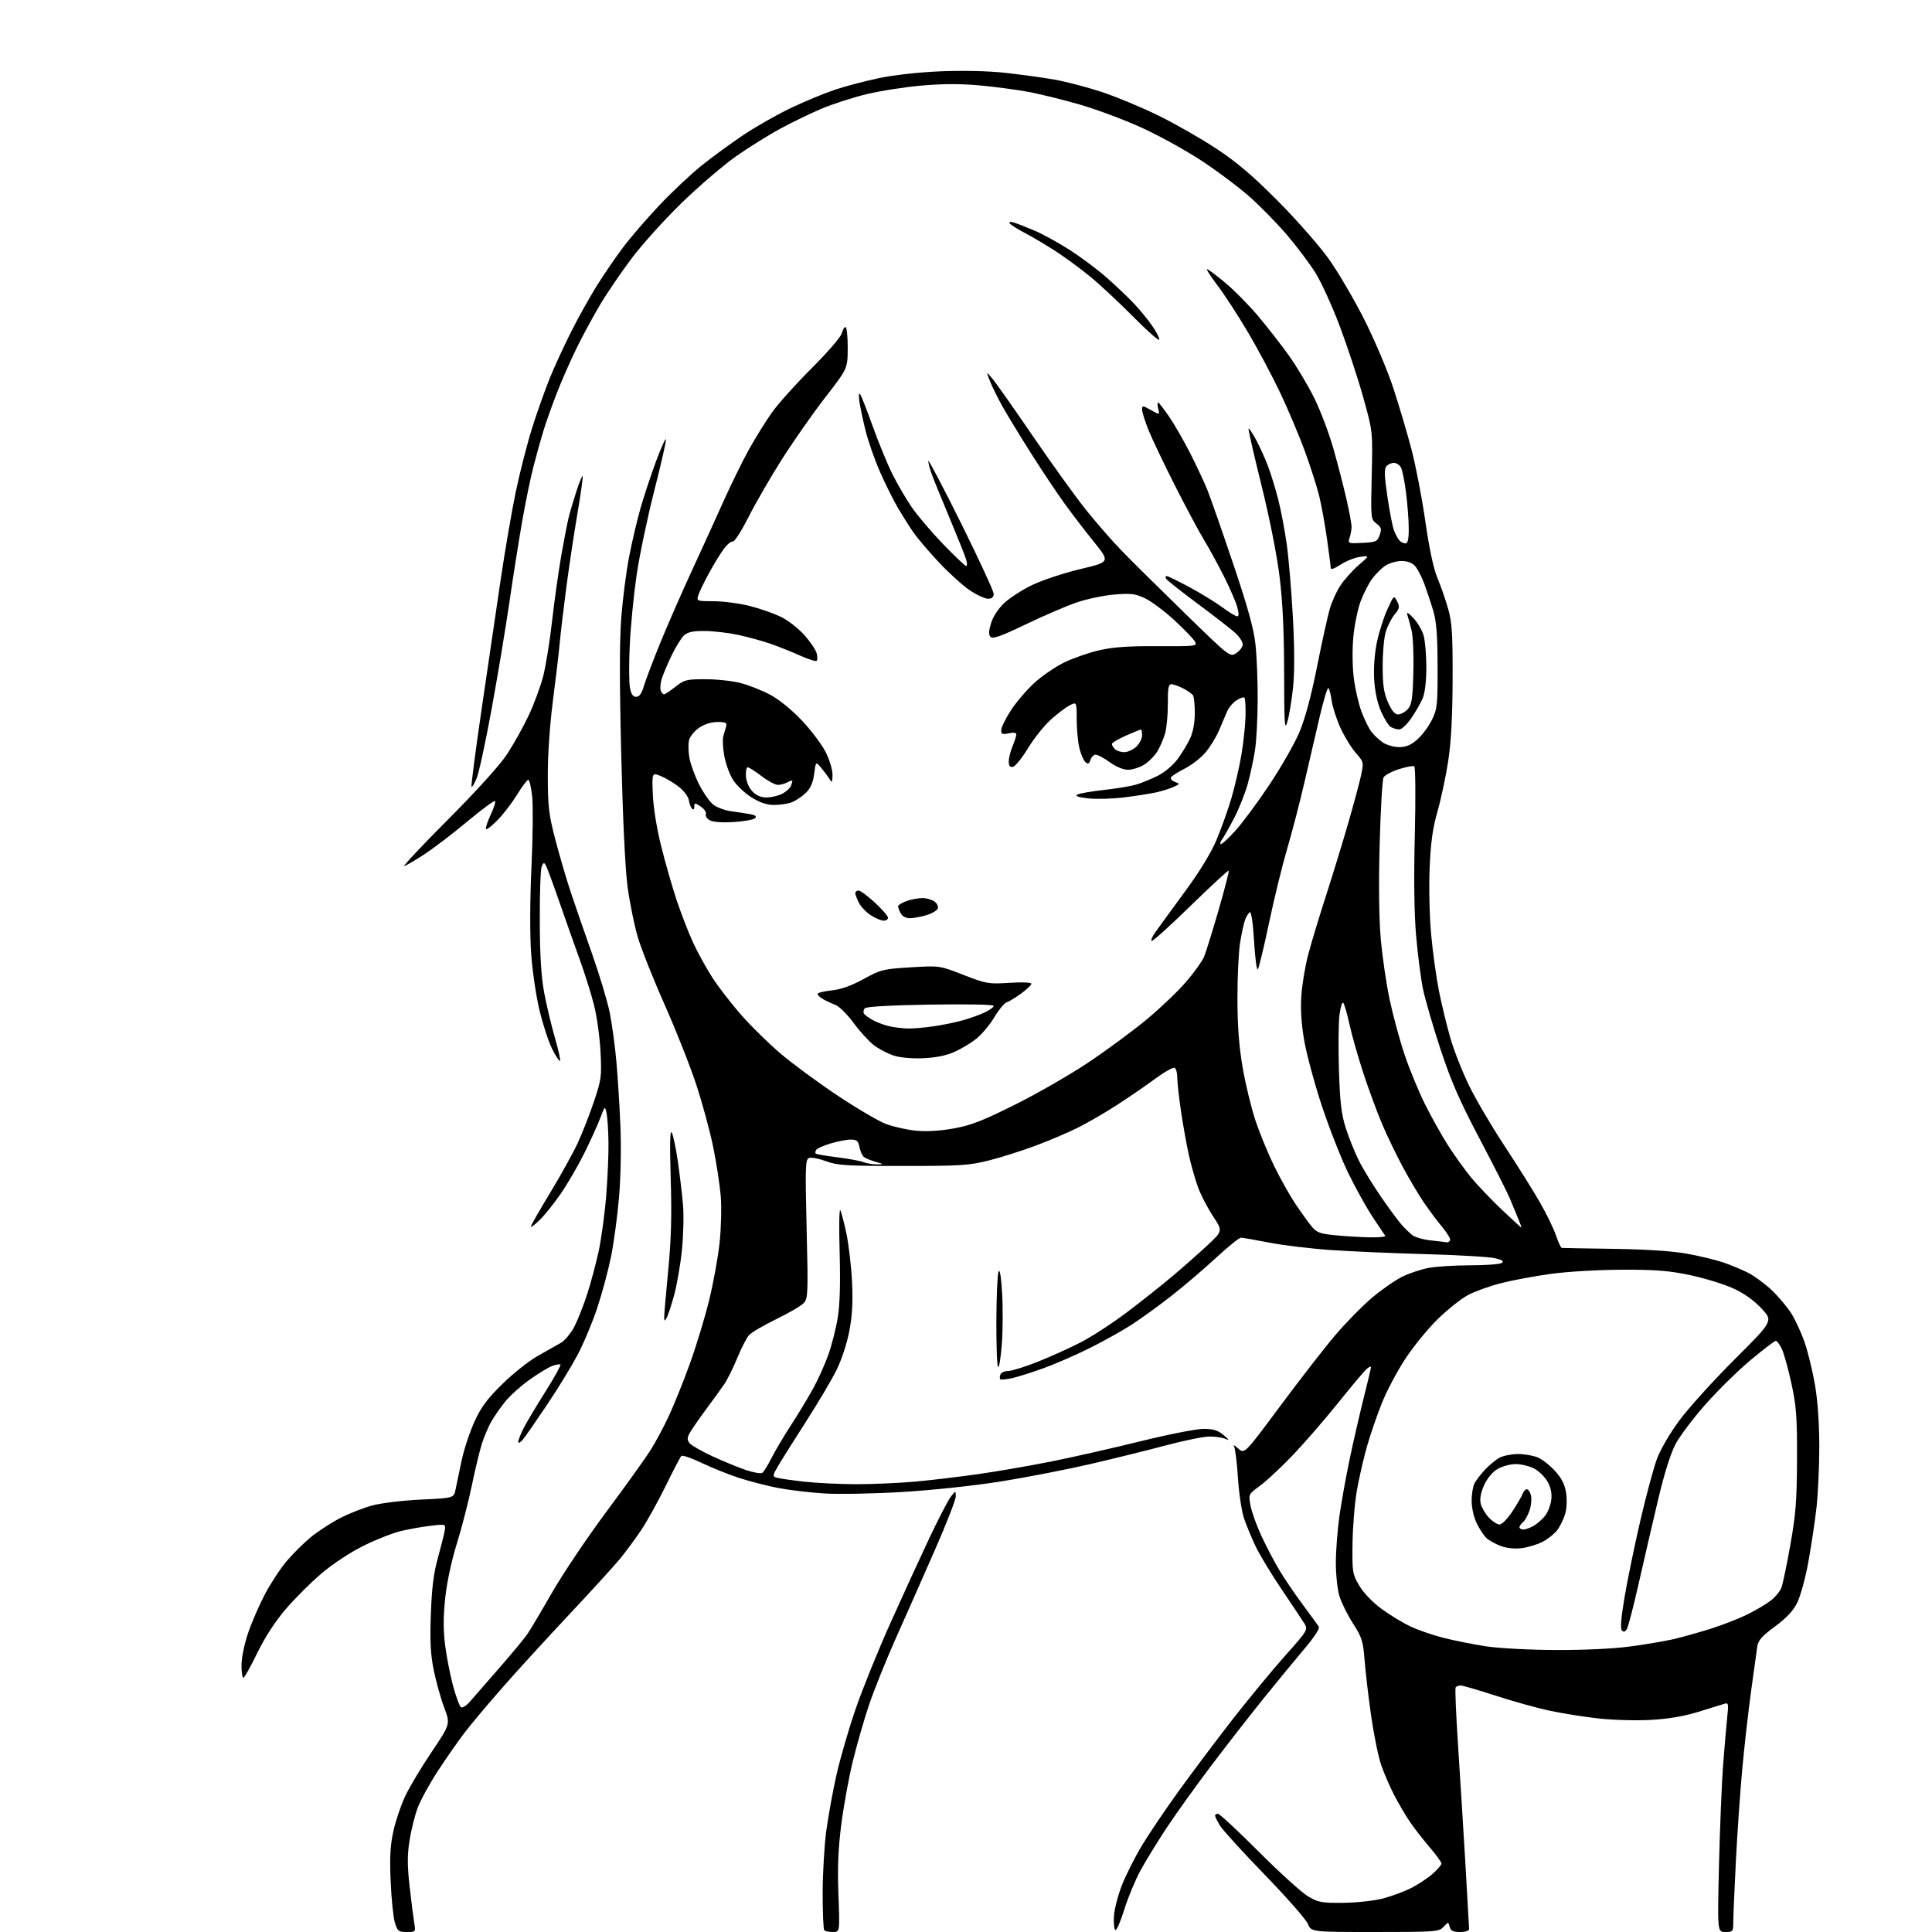 <?xml version="1.0" encoding="UTF-8" standalone="no"?>
<svg 
  version="1.1" 
  xmlns="http://www.w3.org/2000/svg" 
  xmlns:xlink="http://www.w3.org/1999/xlink" 
  xmlns:svg="http://www.w3.org/2000/svg"
  xmlns:rdf="http://www.w3.org/1999/02/22-rdf-syntax-ns#"
  xmlns:cc="http://creativecommons.org/ns#"
  xmlns:dc="http://purl.org/dc/elements/1.1/"
  viewBox="0 0 768 768"
  width="768"
  height="768"
>
<style>svg {background-color: white; }</style>"
<path stroke="none" fill="black" fill-rule="evenodd" d="M161.68,768.00C158.40,768.00 158.00,767.68 156.96,764.25C156.34,762.19 155.59,754.82 155.29,747.88C154.87,738.20 155.13,733.52 156.39,727.83C157.30,723.75 159.41,717.51 161.09,713.96C162.76,710.41 167.48,702.52 171.59,696.42C179.04,685.35 179.04,685.35 176.58,678.80C175.22,675.20 173.36,668.53 172.43,663.97C171.14,657.60 170.87,652.45 171.27,641.60C171.64,631.32 172.38,625.33 174.01,619.50C175.23,615.10 176.47,610.22 176.74,608.66C177.25,605.82 177.25,605.82 171.38,606.49C168.14,606.86 162.80,607.80 159.50,608.58C156.20,609.36 149.45,612.01 144.50,614.47C139.27,617.06 132.26,621.68 127.78,625.49C123.53,629.10 117.09,635.53 113.48,639.78C109.28,644.71 105.20,651.01 102.20,657.21C99.62,662.55 97.16,666.94 96.75,666.96C96.34,666.98 96.00,664.71 96.00,661.92C96.00,659.07 97.15,653.47 98.61,649.17C100.04,644.95 103.07,637.99 105.33,633.69C107.59,629.40 111.48,623.48 113.97,620.55C116.46,617.61 120.74,613.37 123.47,611.11C126.21,608.86 131.39,605.47 134.97,603.59C138.56,601.71 144.43,599.39 148.00,598.44C151.58,597.48 160.33,596.43 167.47,596.10C180.43,595.50 180.43,595.50 181.11,592.00C181.49,590.08 182.57,584.90 183.52,580.50C184.46,576.10 186.76,569.17 188.62,565.09C191.28,559.29 193.69,556.04 199.77,550.09C204.04,545.92 210.34,540.92 213.77,539.00C217.20,537.08 221.34,534.73 222.97,533.79C224.60,532.84 227.04,529.88 228.39,527.21C229.75,524.53 232.01,518.78 233.42,514.42C234.83,510.07 236.87,502.45 237.95,497.50C239.02,492.55 240.38,482.70 240.95,475.60C241.53,468.51 241.95,458.84 241.88,454.10C241.82,449.37 241.47,444.15 241.12,442.50C240.48,439.52 240.46,439.53 238.59,444.50C237.55,447.25 234.69,453.55 232.23,458.50C229.76,463.45 225.57,470.66 222.91,474.52C220.24,478.38 216.48,483.09 214.53,484.97C212.59,486.85 211.00,488.04 211.00,487.62C211.00,487.19 214.46,481.14 218.68,474.17C222.90,467.20 227.85,458.28 229.67,454.34C231.49,450.40 234.39,442.97 236.12,437.84C239.07,429.06 239.22,427.87 238.71,417.99C238.41,412.21 237.24,403.85 236.11,399.42C234.98,394.99 232.43,386.90 230.45,381.43C228.47,375.97 224.83,365.67 222.36,358.54C219.89,351.42 217.48,344.89 217.00,344.04C216.26,342.72 216.02,342.79 215.32,344.50C214.87,345.60 214.53,355.27 214.57,366.00C214.61,379.72 215.13,388.17 216.30,394.50C217.22,399.45 219.13,407.49 220.54,412.36C221.96,417.23 222.89,421.44 222.62,421.71C222.35,421.98 220.97,419.90 219.55,417.09C218.12,414.28 215.84,407.35 214.48,401.68C213.11,396.02 211.60,385.78 211.13,378.94C210.61,371.46 210.66,357.88 211.26,344.85C211.81,332.95 211.94,320.24 211.55,316.60C211.16,312.97 210.46,310.00 209.99,310.00C209.53,310.00 207.57,312.59 205.64,315.75C203.71,318.91 200.26,323.44 197.97,325.82C195.67,328.19 193.54,329.88 193.23,329.56C192.92,329.25 193.71,326.75 195.00,324.00C196.29,321.25 197.08,318.75 196.77,318.43C196.45,318.12 191.54,321.75 185.85,326.49C180.16,331.24 172.57,337.04 169.00,339.39C165.43,341.73 161.71,343.94 160.74,344.30C159.77,344.65 167.50,336.40 177.91,325.96C189.56,314.27 198.66,304.21 201.59,299.76C204.20,295.79 208.08,288.83 210.20,284.30C212.33,279.77 214.91,272.77 215.94,268.75C216.97,264.73 218.55,254.92 219.45,246.97C220.36,239.01 221.99,227.32 223.09,221.00C224.19,214.68 225.54,207.70 226.10,205.50C226.65,203.30 228.03,198.66 229.16,195.19C230.28,191.71 231.38,189.05 231.60,189.27C231.82,189.49 230.90,196.16 229.55,204.08C228.20,212.01 226.20,225.25 225.12,233.50C224.03,241.75 222.86,251.65 222.51,255.50C222.16,259.35 220.95,269.70 219.80,278.50C218.54,288.28 217.74,299.95 217.76,308.50C217.79,320.81 218.16,323.89 220.82,334.00C222.48,340.32 225.18,349.55 226.83,354.50C228.48,359.45 232.29,370.48 235.30,379.00C238.31,387.52 241.49,398.10 242.37,402.50C243.25,406.90 244.43,415.44 244.98,421.49C245.54,427.53 246.27,439.23 246.62,447.49C246.98,456.24 246.75,468.13 246.07,476.00C245.44,483.43 244.01,494.00 242.90,499.50C241.79,505.00 239.31,514.23 237.39,520.00C235.47,525.77 231.93,534.19 229.54,538.69C227.14,543.20 221.78,551.97 217.61,558.19C213.45,564.41 209.14,570.62 208.04,572.00C206.94,573.38 206.03,573.92 206.02,573.21C206.01,572.50 206.96,570.04 208.14,567.74C209.31,565.43 213.20,558.91 216.78,553.25C220.35,547.58 223.05,542.72 222.78,542.45C222.50,542.17 221.00,542.43 219.45,543.02C217.89,543.61 213.81,546.10 210.37,548.55C206.94,551.01 202.60,554.92 200.74,557.26C198.87,559.59 196.43,563.11 195.31,565.07C194.20,567.03 192.55,570.86 191.66,573.57C190.77,576.28 188.92,583.90 187.56,590.50C186.19,597.10 183.51,607.51 181.60,613.62C179.51,620.30 177.66,628.90 176.99,635.13C176.20,642.55 176.18,647.90 176.93,653.90C177.51,658.52 178.94,665.83 180.10,670.16C181.27,674.48 182.70,678.31 183.28,678.67C183.85,679.03 185.49,677.96 186.91,676.30C188.34,674.65 193.55,668.66 198.50,663.01C203.45,657.35 208.47,651.30 209.65,649.56C210.83,647.82 215.28,640.35 219.52,632.95C223.77,625.55 233.44,611.17 241.00,601.00C248.57,590.83 256.46,579.83 258.53,576.56C260.61,573.29 263.98,566.99 266.02,562.56C268.07,558.13 271.78,548.88 274.26,542.00C276.75,535.12 280.17,523.88 281.86,517.00C283.56,510.12 285.44,499.77 286.05,494.00C286.66,488.23 286.87,479.90 286.51,475.50C286.15,471.10 284.80,462.32 283.52,456.00C282.23,449.68 279.18,438.43 276.72,431.00C274.27,423.57 268.59,409.24 264.10,399.14C259.61,389.05 254.82,376.96 253.46,372.28C252.11,367.59 250.31,358.75 249.48,352.63C248.54,345.74 247.58,325.71 246.95,300.00C246.23,270.95 246.25,254.50 246.99,245.15C247.58,237.81 248.96,227.10 250.07,221.36C251.18,215.62 253.20,207.00 254.56,202.21C255.92,197.42 258.69,189.03 260.71,183.57C262.73,178.12 264.53,174.10 264.72,174.65C264.90,175.19 262.81,184.39 260.08,195.08C257.35,205.78 254.19,220.86 253.06,228.61C251.93,236.36 250.71,248.75 250.35,256.16C250.00,263.57 250.02,271.29 250.40,273.31C250.89,275.94 251.61,277.00 252.89,277.00C254.14,277.00 255.07,275.71 255.94,272.75C256.63,270.41 259.58,262.65 262.49,255.50C265.41,248.35 271.02,235.53 274.96,227.00C278.91,218.47 284.56,206.08 287.52,199.45C290.49,192.82 295.01,183.60 297.57,178.95C300.13,174.30 304.30,167.58 306.84,164.00C309.38,160.43 316.51,152.48 322.69,146.34C328.87,140.19 334.21,134.00 334.57,132.58C334.93,131.16 335.62,130.00 336.11,130.00C336.60,130.00 336.99,133.71 336.98,138.25C336.95,146.50 336.95,146.50 328.11,157.90C323.25,164.17 315.55,175.15 311.01,182.29C306.46,189.43 300.42,199.86 297.59,205.46C294.75,211.06 291.93,215.48 291.31,215.27C290.69,215.06 289.08,216.38 287.73,218.20C286.38,220.01 283.68,224.43 281.74,228.00C279.80,231.57 277.91,235.51 277.54,236.75C276.89,238.93 277.08,239.00 283.77,239.00C287.57,239.00 294.08,239.87 298.24,240.93C302.40,242.00 308.04,244.00 310.78,245.39C313.51,246.77 317.61,250.03 319.90,252.62C322.18,255.21 324.31,258.40 324.64,259.71C324.97,261.02 324.97,262.36 324.64,262.69C324.31,263.02 321.34,262.08 318.04,260.60C314.74,259.12 309.45,257.01 306.27,255.90C303.10,254.80 297.35,253.22 293.50,252.39C289.65,251.56 283.67,250.86 280.20,250.83C275.48,250.79 273.41,251.23 271.91,252.58C270.82,253.57 268.54,257.27 266.86,260.79C265.18,264.31 263.42,268.53 262.96,270.16C262.49,271.78 262.36,273.76 262.66,274.56C262.96,275.35 263.55,276.00 263.97,276.00C264.39,276.00 266.42,274.65 268.50,273.00C272.00,270.22 272.87,270.00 280.43,270.00C284.91,270.00 291.23,270.69 294.46,271.53C297.69,272.37 302.97,274.46 306.18,276.18C309.66,278.03 314.75,282.17 318.76,286.41C322.47,290.33 326.74,296.01 328.25,299.03C329.76,302.05 330.97,306.10 330.94,308.01C330.89,311.11 330.75,311.29 329.69,309.61C329.04,308.56 327.56,306.57 326.40,305.18C324.30,302.65 324.30,302.65 323.64,307.65C323.16,311.24 322.21,313.38 320.24,315.26C318.73,316.70 316.23,318.35 314.68,318.94C313.14,319.52 309.99,319.99 307.68,319.98C304.80,319.97 302.04,319.04 298.77,316.99C296.17,315.36 292.91,312.31 291.53,310.22C290.14,308.13 288.53,303.83 287.95,300.67C287.36,297.52 287.17,293.94 287.52,292.72C287.87,291.50 288.38,289.71 288.65,288.75C289.05,287.30 288.47,287.00 285.22,287.00C282.80,287.00 280.01,287.87 277.97,289.25C276.14,290.49 274.32,292.70 273.93,294.16C273.54,295.62 273.61,298.86 274.07,301.36C274.54,303.86 276.27,308.58 277.92,311.85C279.58,315.12 282.10,318.72 283.53,319.85C284.97,320.98 288.25,322.18 290.82,322.51C293.39,322.85 296.78,323.37 298.35,323.67C300.33,324.04 300.88,324.52 300.15,325.25C299.58,325.82 295.78,326.51 291.71,326.77C287.19,327.06 283.50,326.80 282.20,326.11C281.03,325.48 280.31,324.37 280.59,323.63C280.87,322.90 279.95,321.54 278.55,320.62C276.16,319.06 276.00,319.06 276.00,320.68C276.00,321.74 275.65,322.04 275.08,321.45C274.58,320.93 274.02,319.42 273.83,318.10C273.65,316.78 271.93,314.44 270.00,312.89C268.07,311.35 264.85,309.40 262.83,308.56C259.16,307.04 259.16,307.04 259.51,315.77C259.72,321.04 261.05,329.26 262.86,336.50C264.51,343.10 267.29,352.77 269.03,358.00C270.78,363.23 273.69,370.72 275.50,374.66C277.31,378.60 280.79,384.91 283.23,388.70C285.68,392.48 290.90,399.21 294.82,403.66C298.75,408.11 305.76,414.98 310.41,418.92C315.05,422.86 325.16,430.30 332.88,435.46C340.60,440.61 349.30,445.72 352.21,446.81C355.13,447.90 360.43,449.09 364.00,449.45C368.22,449.88 373.48,449.58 379.00,448.60C385.92,447.37 390.48,445.60 403.50,439.11C412.30,434.72 425.44,427.16 432.69,422.31C439.95,417.47 450.37,409.77 455.85,405.22C461.34,400.66 468.41,393.91 471.56,390.22C474.72,386.52 477.89,382.09 478.62,380.37C479.34,378.65 481.93,370.32 484.38,361.87C486.83,353.42 488.65,346.32 488.43,346.10C488.21,345.88 481.50,352.07 473.51,359.85C465.53,367.63 458.51,374.00 457.93,374.00C457.34,374.00 457.89,372.54 459.14,370.75C460.40,368.96 465.65,361.75 470.81,354.73C476.94,346.39 481.39,339.11 483.64,333.73C485.54,329.20 488.19,321.78 489.52,317.24C490.85,312.69 492.62,305.04 493.44,300.24C494.27,295.43 495.02,288.45 495.12,284.73C495.21,281.00 495.01,277.68 494.68,277.34C494.34,277.01 492.90,277.49 491.49,278.42C490.07,279.35 488.41,281.32 487.80,282.80C487.18,284.29 485.70,287.77 484.49,290.55C483.28,293.32 480.81,297.29 478.99,299.36C477.17,301.43 473.53,304.22 470.91,305.55C468.29,306.87 465.86,308.42 465.51,308.99C465.16,309.55 465.84,310.37 467.02,310.81C469.11,311.59 469.10,311.63 466.51,312.81C465.05,313.48 461.97,314.44 459.68,314.96C457.38,315.47 451.68,316.37 447.00,316.96C442.32,317.54 435.86,317.73 432.63,317.37C428.60,316.92 427.24,316.45 428.29,315.86C429.13,315.39 433.80,314.57 438.66,314.04C443.52,313.51 449.30,312.56 451.50,311.93C453.70,311.29 457.64,309.69 460.26,308.37C462.96,307.00 466.37,304.13 468.13,301.73C469.84,299.40 472.08,295.70 473.10,293.50C474.25,291.01 474.96,287.23 474.96,283.50C474.97,280.20 474.64,277.00 474.23,276.39C473.83,275.78 472.06,274.54 470.30,273.64C468.54,272.74 466.44,272.00 465.64,272.00C464.48,272.00 464.19,273.59 464.23,279.75C464.26,284.01 463.77,289.30 463.15,291.50C462.53,293.70 461.12,296.97 460.02,298.76C458.92,300.55 456.55,302.91 454.76,304.01C452.97,305.10 450.11,305.99 448.40,306.00C446.54,306.00 443.65,304.80 441.16,303.00C438.88,301.35 436.37,300.00 435.58,300.00C434.78,300.00 433.84,300.92 433.48,302.05C432.99,303.61 432.51,303.84 431.53,303.02C430.81,302.43 429.72,299.95 429.11,297.53C428.50,295.10 428.00,289.93 428.00,286.03C428.00,278.95 428.00,278.95 425.16,280.42C423.60,281.23 420.19,283.82 417.58,286.19C414.98,288.56 410.93,293.65 408.59,297.50C406.25,301.35 403.59,304.65 402.67,304.82C401.48,305.05 401.00,304.45 401.00,302.70C401.00,301.35 401.68,298.63 402.50,296.65C403.32,294.68 404.00,292.56 404.00,291.95C404.00,291.24 402.93,291.08 401.00,291.50C398.48,292.05 398.00,291.85 398.00,290.23C398.00,289.18 399.72,285.65 401.82,282.41C403.93,279.16 408.13,274.23 411.17,271.46C414.21,268.69 419.58,265.02 423.10,263.31C426.62,261.60 432.88,259.43 437.00,258.48C442.52,257.22 448.66,256.79 460.27,256.85C475.32,256.94 475.99,256.86 475.05,255.09C474.50,254.07 470.87,250.29 466.98,246.68C463.08,243.08 457.85,239.14 455.34,237.92C451.41,236.02 449.75,235.80 443.14,236.32C438.94,236.65 432.14,238.07 428.03,239.48C423.92,240.88 414.80,244.80 407.76,248.19C398.14,252.82 394.67,254.07 393.81,253.21C392.95,252.35 392.98,251.00 393.94,247.78C394.71,245.22 396.79,242.00 399.12,239.79C401.26,237.74 406.31,234.48 410.35,232.54C414.39,230.60 423.00,227.75 429.49,226.21C441.29,223.41 441.29,223.41 434.89,215.45C431.37,211.08 426.11,204.23 423.22,200.23C420.32,196.23 414.37,187.33 410.00,180.44C405.63,173.55 400.49,165.12 398.58,161.71C396.67,158.29 394.39,153.70 393.52,151.50C391.94,147.50 391.94,147.50 394.48,150.50C395.87,152.15 403.16,162.50 410.68,173.50C418.19,184.50 427.67,197.65 431.73,202.72C435.79,207.78 442.12,215.04 445.81,218.85C449.49,222.65 460.70,233.75 470.72,243.52C488.93,261.27 488.93,261.27 491.47,259.61C492.86,258.70 494.00,257.15 494.00,256.16C494.00,255.18 492.76,253.21 491.25,251.79C489.74,250.37 483.04,245.15 476.36,240.19C469.69,235.24 463.93,230.69 463.56,230.09C463.19,229.49 463.28,229.00 463.77,229.00C464.25,229.00 468.31,230.97 472.78,233.38C477.26,235.79 483.13,239.39 485.84,241.38C488.55,243.37 491.23,245.00 491.80,245.00C492.52,245.00 492.52,243.84 491.80,241.25C491.23,239.19 488.84,233.68 486.48,229.00C484.12,224.32 480.55,217.80 478.55,214.50C476.54,211.20 471.37,201.53 467.05,193.00C462.74,184.47 458.03,174.61 456.60,171.08C455.17,167.55 454.00,163.84 454.00,162.84C454.00,161.13 454.18,161.14 457.52,163.01C461.03,164.99 461.03,164.99 460.41,162.49C460.06,161.12 460.04,160.00 460.35,160.00C460.67,160.00 462.68,162.59 464.83,165.75C466.97,168.91 470.78,175.55 473.29,180.50C475.80,185.45 478.84,191.97 480.05,195.00C481.25,198.03 485.81,211.07 490.17,224.00C495.96,241.14 498.36,249.80 499.05,256.00C499.58,260.68 499.98,270.57 499.95,278.00C499.92,285.43 499.46,294.43 498.91,298.00C498.37,301.57 497.08,307.65 496.03,311.50C494.98,315.35 492.46,321.65 490.43,325.50C488.40,329.35 486.29,333.07 485.73,333.77C485.17,334.47 484.94,335.28 485.23,335.56C485.51,335.84 488.07,333.52 490.91,330.41C493.76,327.29 499.92,319.00 504.59,311.97C509.27,304.95 514.65,295.53 516.54,291.05C518.78,285.72 521.21,276.73 523.51,265.19C525.44,255.46 527.74,245.05 528.60,242.06C529.46,239.07 531.47,234.72 533.06,232.41C534.65,230.09 537.88,226.54 540.23,224.51C544.50,220.83 544.50,220.83 540.61,221.37C538.47,221.67 534.98,223.07 532.86,224.47C530.41,226.09 528.99,226.57 528.98,225.76C528.97,225.07 528.30,219.80 527.48,214.05C526.66,208.30 525.27,200.65 524.38,197.05C523.49,193.45 520.96,185.55 518.76,179.50C516.55,173.45 512.14,162.99 508.95,156.25C505.76,149.52 499.97,138.63 496.08,132.07C492.19,125.50 486.78,117.17 484.05,113.56C481.31,109.95 479.41,107.00 479.82,107.00C480.23,107.00 483.48,109.42 487.03,112.38C490.59,115.33 496.48,121.30 500.12,125.63C503.77,129.96 509.29,137.05 512.40,141.39C515.51,145.74 520.06,153.39 522.52,158.39C524.97,163.40 528.36,172.37 530.04,178.31C531.73,184.26 534.06,193.26 535.22,198.31C536.37,203.37 537.30,208.40 537.27,209.50C537.25,210.60 536.90,212.54 536.48,213.80C535.76,216.05 535.88,216.10 541.60,215.80C547.02,215.52 547.54,215.29 548.45,212.67C549.30,210.25 549.11,209.59 547.16,208.12C544.91,206.42 544.88,206.17 545.28,188.95C545.69,171.50 545.69,171.50 541.92,158.00C539.85,150.57 535.67,137.90 532.64,129.83C529.62,121.77 525.20,112.09 522.83,108.33C520.46,104.58 515.44,97.90 511.69,93.50C507.93,89.10 501.40,82.40 497.18,78.60C492.95,74.81 484.21,68.22 477.74,63.96C471.27,59.70 460.34,53.68 453.45,50.58C446.56,47.47 435.61,43.40 429.12,41.53C422.63,39.67 413.63,37.44 409.13,36.58C404.63,35.73 395.96,34.56 389.87,33.99C382.13,33.26 375.09,33.26 366.55,34.00C359.82,34.57 349.86,36.13 344.41,37.45C338.96,38.77 330.90,41.38 326.50,43.25C322.10,45.12 314.75,48.67 310.18,51.15C305.60,53.62 297.73,58.54 292.68,62.07C287.64,65.61 277.95,73.90 271.14,80.50C264.33,87.10 255.32,97.07 251.13,102.65C246.93,108.23 241.26,116.56 238.53,121.15C235.80,125.74 231.57,133.55 229.15,138.50C226.72,143.45 223.17,151.54 221.26,156.48C219.35,161.42 216.96,168.17 215.95,171.48C214.94,174.79 213.18,181.10 212.05,185.49C210.91,189.88 208.87,199.78 207.53,207.49C206.18,215.20 203.91,229.60 202.48,239.50C201.04,249.40 197.90,268.30 195.49,281.50C193.08,294.71 190.38,307.24 189.49,309.36C188.61,311.48 187.68,313.02 187.44,312.77C187.19,312.53 189.00,298.64 191.45,281.91C193.91,265.19 197.31,242.06 199.01,230.51C200.72,218.97 203.43,203.22 205.03,195.51C206.63,187.81 209.58,176.32 211.57,170.00C213.56,163.68 216.76,154.68 218.68,150.00C220.59,145.32 224.43,137.03 227.20,131.56C229.96,126.09 234.49,117.99 237.26,113.56C240.03,109.13 244.71,102.28 247.67,98.35C250.62,94.41 257.12,86.88 262.10,81.61C267.09,76.33 274.59,69.28 278.75,65.92C282.92,62.57 290.39,57.10 295.35,53.77C300.31,50.43 308.90,45.55 314.43,42.91C319.97,40.28 327.88,37.00 332.00,35.63C336.12,34.25 344.00,32.19 349.50,31.04C355.40,29.80 365.45,28.70 374.00,28.34C382.80,27.98 392.83,28.21 399.50,28.94C405.55,29.60 414.32,30.80 419.00,31.61C423.68,32.43 432.23,34.66 438.00,36.57C443.77,38.49 453.90,42.70 460.50,45.94C467.10,49.17 477.45,55.09 483.50,59.08C491.70,64.49 497.94,69.80 508.00,79.93C515.42,87.40 524.54,97.78 528.26,103.00C531.97,108.23 538.33,119.09 542.39,127.14C546.44,135.19 551.59,147.34 553.82,154.14C556.06,160.94 559.30,171.85 561.02,178.38C562.75,184.91 565.25,197.87 566.58,207.16C568.16,218.18 569.84,226.05 571.41,229.78C572.73,232.93 574.65,238.43 575.66,242.00C577.20,247.44 577.49,251.99 577.43,270.00C577.39,284.81 576.84,294.92 575.69,302.50C574.76,308.55 572.85,317.55 571.44,322.50C569.50,329.32 568.74,334.81 568.30,345.15C567.98,352.89 568.24,364.36 568.92,371.65C569.57,378.72 570.98,388.82 572.04,394.09C573.10,399.37 575.12,407.69 576.53,412.59C577.93,417.49 581.28,426.00 583.96,431.50C586.64,437.00 592.98,447.80 598.06,455.50C603.13,463.20 609.46,473.29 612.11,477.91C614.77,482.54 617.67,488.50 618.55,491.16C619.44,493.82 620.46,496.03 620.83,496.07C621.20,496.11 630.50,496.28 641.50,496.44C654.42,496.63 664.73,497.32 670.61,498.37C675.63,499.28 682.17,500.86 685.16,501.88C688.15,502.91 692.55,504.75 694.94,505.97C697.33,507.19 701.45,510.21 704.10,512.69C706.75,515.17 710.29,519.34 711.97,521.95C713.65,524.56 716.10,529.89 717.43,533.78C718.75,537.67 720.59,545.28 721.51,550.68C722.56,556.78 723.20,565.99 723.20,575.00C723.20,582.98 722.69,594.00 722.06,599.50C721.43,605.00 719.98,614.67 718.83,621.00C717.67,627.33 715.68,634.59 714.40,637.14C712.78,640.38 710.09,643.24 705.55,646.58C700.48,650.30 698.92,652.06 698.55,654.44C698.30,656.12 697.17,664.25 696.05,672.50C694.93,680.75 693.35,694.70 692.55,703.50C691.74,712.30 690.61,728.64 690.04,739.80C689.47,750.97 689.00,761.88 689.00,764.05C689.00,767.82 688.85,768.00 685.84,768.00C682.69,768.00 682.69,768.00 683.33,741.25C683.69,726.54 684.42,708.65 684.97,701.50C685.52,694.35 686.25,685.85 686.60,682.60C687.18,677.16 687.09,676.75 685.37,677.31C684.34,677.64 679.67,679.09 675.00,680.52C669.26,682.28 663.09,683.31 656.00,683.70C650.12,684.02 640.88,683.74 635.00,683.07C629.23,682.41 620.53,681.01 615.67,679.96C610.81,678.91 601.27,676.24 594.46,674.03C587.66,671.81 581.42,670.00 580.60,670.00C579.79,670.00 578.90,670.36 578.63,670.79C578.36,671.23 578.79,681.45 579.58,693.50C580.37,705.56 581.68,726.69 582.50,740.46C583.31,754.23 583.98,766.06 583.99,766.75C584.00,767.52 582.62,768.00 580.41,768.00C577.62,768.00 576.69,767.54 576.28,765.95C575.74,763.90 575.74,763.90 573.83,765.95C572.00,767.91 570.84,768.00 546.58,768.00C521.24,768.00 521.24,768.00 519.91,764.78C519.18,763.02 511.45,754.22 502.75,745.24C494.04,736.26 486.04,727.47 484.96,725.70C483.89,723.94 483.01,722.16 483.00,721.75C483.00,721.34 483.52,721.00 484.16,721.00C484.79,721.00 492.10,727.79 500.39,736.09C508.68,744.39 517.50,752.38 519.98,753.84C524.06,756.24 525.42,756.49 534.00,756.40C539.23,756.35 546.31,755.57 549.73,754.68C553.16,753.78 558.21,751.91 560.95,750.53C563.69,749.14 567.52,746.61 569.46,744.90C571.41,743.19 573.00,741.34 573.00,740.78C573.00,740.23 570.83,737.24 568.17,734.14C565.52,731.04 561.98,726.48 560.31,724.00C558.64,721.52 555.88,716.80 554.17,713.50C552.46,710.20 550.15,704.84 549.03,701.59C547.91,698.34 546.12,689.57 545.05,682.09C543.98,674.62 542.81,664.67 542.45,660.00C541.85,652.36 541.39,650.88 537.81,645.31C535.63,641.90 533.20,636.99 532.42,634.40C531.64,631.80 531.01,625.82 531.02,621.09C531.03,616.37 531.68,608.00 532.46,602.50C533.25,597.00 535.07,586.88 536.51,580.00C537.96,573.12 540.46,562.24 542.07,555.81C543.68,549.38 545.00,543.81 545.00,543.44C545.00,543.06 544.25,543.37 543.34,544.13C542.42,544.88 537.38,550.86 532.13,557.42C526.88,563.97 518.80,573.31 514.18,578.16C509.56,583.02 503.64,588.56 501.02,590.49C496.26,593.98 496.26,593.98 497.10,598.49C497.56,600.97 499.51,606.40 501.43,610.55C503.35,614.70 506.59,620.89 508.65,624.30C510.70,627.71 514.88,633.86 517.94,637.97C521.00,642.09 523.84,645.98 524.25,646.63C524.70,647.35 522.42,650.85 518.40,655.58C514.78,659.85 507.43,668.77 502.08,675.42C496.73,682.06 487.42,694.02 481.39,702.00C475.36,709.98 467.45,721.00 463.82,726.50C460.19,732.00 455.52,739.59 453.45,743.37C451.38,747.15 448.47,754.12 446.99,758.87C445.51,763.62 443.90,767.37 443.40,767.21C442.91,767.04 442.64,764.59 442.80,761.75C442.97,758.91 444.45,753.22 446.09,749.11C447.74,745.00 451.29,737.98 454.00,733.51C456.70,729.03 463.19,719.43 468.42,712.16C473.66,704.89 483.22,692.16 489.67,683.86C496.13,675.57 505.61,664.07 510.74,658.30C520.08,647.82 520.08,647.82 518.29,645.02C517.31,643.47 513.21,637.33 509.18,631.36C505.16,625.39 500.59,617.80 499.03,614.50C497.47,611.20 495.43,606.25 494.50,603.50C493.57,600.75 492.49,593.54 492.10,587.48C491.72,581.42 491.02,575.80 490.54,574.98C490.07,574.17 490.80,574.53 492.18,575.78C494.69,578.06 494.69,578.06 509.01,558.78C516.89,548.18 526.75,535.49 530.92,530.60C535.09,525.70 541.64,519.04 545.48,515.80C549.33,512.57 554.73,508.82 557.48,507.47C560.24,506.13 564.92,504.57 567.89,504.01C570.85,503.46 578.27,502.99 584.39,502.98C590.50,502.98 596.14,502.56 596.92,502.07C597.97,501.40 597.33,500.91 594.42,500.18C592.26,499.64 579.92,498.90 567.00,498.55C554.08,498.20 537.00,497.46 529.05,496.91C521.10,496.36 510.07,495.03 504.55,493.96C499.02,492.88 493.94,492.00 493.27,492.00C492.59,492.00 488.09,495.65 483.27,500.11C478.44,504.57 470.45,511.38 465.50,515.25C460.55,519.12 453.47,524.24 449.77,526.63C446.07,529.01 438.64,533.16 433.27,535.84C427.90,538.53 419.68,542.12 415.00,543.82C410.32,545.52 404.61,547.33 402.30,547.84C399.99,548.35 397.88,548.55 397.62,548.28C397.35,548.02 397.38,547.17 397.68,546.40C397.97,545.63 399.35,545.00 400.73,545.00C402.12,545.00 407.36,543.37 412.38,541.38C417.39,539.39 425.10,535.92 429.50,533.66C433.90,531.40 442.23,525.99 448.00,521.63C453.77,517.28 462.10,510.67 466.50,506.94C470.90,503.21 477.10,497.73 480.28,494.74C486.06,489.32 486.06,489.32 482.16,483.41C480.02,480.16 477.36,475.02 476.25,472.00C475.15,468.98 473.53,463.31 472.65,459.42C471.77,455.52 470.37,447.76 469.53,442.17C468.69,436.59 468.00,430.46 468.00,428.57C468.00,426.67 467.54,424.83 466.97,424.48C466.41,424.13 462.92,426.08 459.22,428.81C455.53,431.54 448.68,436.24 444.00,439.26C439.32,442.29 432.35,446.33 428.50,448.25C424.65,450.18 417.10,453.39 411.73,455.40C406.36,457.40 398.04,460.05 393.23,461.27C385.34,463.27 382.04,463.49 359.00,463.49C336.38,463.50 332.92,463.28 328.37,461.60C325.55,460.55 322.51,459.97 321.61,460.32C320.14,460.88 320.05,463.56 320.65,488.47C321.27,513.98 321.19,516.13 319.54,517.95C318.57,519.03 313.65,521.92 308.62,524.36C303.60,526.81 298.71,529.66 297.77,530.71C296.82,531.75 294.71,535.86 293.07,539.84C291.43,543.82 289.09,548.52 287.87,550.29C286.65,552.05 283.32,556.65 280.48,560.50C277.63,564.35 274.75,568.54 274.08,569.81C273.11,571.66 273.13,572.45 274.18,573.74C274.91,574.62 279.10,577.00 283.50,579.03C287.90,581.05 293.85,583.48 296.73,584.43C299.60,585.37 302.42,585.86 303.00,585.50C303.57,585.15 305.21,582.53 306.64,579.68C308.07,576.83 311.58,570.90 314.44,566.50C317.29,562.10 321.24,555.58 323.21,552.00C325.19,548.42 327.92,542.35 329.29,538.50C330.66,534.65 332.34,528.00 333.03,523.72C333.87,518.50 334.11,509.96 333.77,497.81C333.48,487.84 333.60,480.32 334.03,481.09C334.46,481.87 335.57,486.10 336.49,490.50C337.40,494.90 338.40,503.45 338.70,509.50C339.09,517.41 338.80,522.89 337.64,529.00C336.72,533.89 334.57,540.48 332.58,544.51C330.69,548.36 325.24,557.56 320.49,564.96C315.74,572.35 310.74,580.30 309.38,582.62C307.09,586.53 307.04,586.88 308.70,587.39C309.69,587.70 314.55,588.41 319.50,588.97C324.45,589.53 333.90,589.99 340.50,589.99C347.10,589.99 357.68,589.52 364.00,588.95C370.32,588.37 381.65,587.02 389.17,585.94C396.69,584.86 409.74,582.60 418.17,580.91C426.60,579.22 442.45,575.62 453.39,572.92C464.34,570.21 475.59,568.00 478.39,568.00C482.41,568.01 484.14,568.55 486.50,570.56C488.58,572.32 488.83,572.78 487.32,572.05C486.11,571.47 483.19,571.02 480.82,571.04C478.44,571.06 470.65,572.64 463.50,574.55C456.35,576.46 442.85,579.80 433.50,581.97C424.15,584.14 408.18,587.25 398.00,588.88C387.35,590.58 370.73,592.36 358.85,593.08C347.49,593.76 333.52,594.03 327.80,593.68C322.08,593.33 313.85,592.36 309.50,591.53C305.15,590.70 298.16,588.91 293.95,587.55C289.75,586.18 283.00,583.48 278.95,581.54C274.90,579.60 271.25,578.35 270.84,578.76C270.43,579.17 267.61,584.58 264.56,590.80C261.51,597.01 257.14,604.88 254.84,608.30C252.55,611.71 248.83,616.75 246.58,619.50C244.34,622.25 235.30,632.17 226.50,641.54C217.70,650.91 205.77,663.96 199.99,670.54C194.21,677.12 187.41,685.20 184.88,688.50C182.35,691.80 177.55,698.66 174.21,703.75C170.87,708.84 167.20,715.53 166.04,718.62C164.88,721.72 163.41,727.60 162.78,731.70C161.89,737.41 161.90,741.67 162.82,749.83C163.48,755.70 164.30,762.19 164.64,764.25C165.26,768.00 165.26,768.00 161.68,768.00zM331.09,768.00C329.57,768.00 328.03,767.70 327.67,767.33C327.30,766.97 327.01,760.33 327.02,752.58C327.03,744.84 327.67,733.76 328.44,727.97C329.21,722.18 331.04,712.09 332.51,705.55C333.98,699.01 337.43,687.15 340.17,679.20C342.92,671.24 349.13,655.91 353.98,645.12C358.82,634.33 365.76,619.20 369.39,611.50C373.03,603.80 376.88,596.38 377.95,595.00C379.89,592.50 379.89,592.50 379.94,594.81C379.97,596.08 376.20,605.76 371.56,616.31C366.92,626.87 359.93,642.68 356.01,651.46C352.10,660.24 347.31,672.15 345.38,677.93C343.45,683.71 340.57,693.73 338.99,700.19C337.42,706.65 335.36,717.91 334.43,725.22C333.18,734.97 332.88,742.42 333.29,753.25C333.85,768.00 333.85,768.00 331.09,768.00zM618.06,655.90C629.27,655.96 641.05,655.42 647.79,654.53C653.92,653.72 661.77,652.40 665.22,651.60C668.68,650.79 675.33,648.93 680.00,647.46C684.67,645.98 691.20,643.45 694.50,641.82C697.80,640.19 701.99,637.72 703.81,636.33C705.63,634.94 707.58,632.61 708.13,631.15C708.69,629.69 710.30,621.98 711.71,614.00C713.87,601.86 714.29,596.33 714.34,580.00C714.40,563.32 714.08,558.98 712.13,550.01C710.88,544.24 709.17,538.05 708.32,536.26C707.47,534.47 706.39,533.00 705.92,533.00C705.46,533.00 701.03,536.37 696.09,540.48C691.15,544.59 683.08,552.49 678.16,558.04C673.24,563.58 667.82,570.74 666.11,573.95C664.10,577.72 661.62,585.59 659.12,596.15C656.99,605.14 653.56,619.92 651.51,629.00C649.46,638.08 647.33,646.34 646.79,647.36C646.11,648.65 645.50,648.90 644.77,648.17C644.05,647.45 644.36,643.37 645.80,634.81C646.94,628.04 649.75,614.40 652.05,604.50C654.35,594.60 657.32,583.55 658.66,579.94C660.08,576.11 663.86,569.65 667.73,564.44C671.39,559.52 681.24,548.66 689.62,540.29C704.87,525.08 704.87,525.08 700.18,520.09C697.10,516.81 693.21,514.06 688.86,512.09C685.21,510.44 677.57,508.10 671.87,506.89C663.53,505.12 658.27,504.70 645.00,504.73C635.73,504.75 623.37,505.46 616.80,506.35C610.36,507.22 601.36,508.88 596.80,510.05C592.23,511.21 586.25,513.36 583.51,514.83C580.77,516.30 575.31,520.65 571.39,524.50C567.47,528.35 561.68,535.47 558.53,540.31C555.37,545.16 551.26,552.91 549.40,557.55C547.53,562.18 544.89,569.81 543.53,574.50C542.17,579.19 540.32,587.18 539.42,592.26C538.53,597.34 537.73,606.90 537.65,613.50C537.51,625.00 537.62,625.70 540.33,630.31C542.01,633.17 545.56,636.89 549.11,639.50C552.38,641.91 557.56,645.07 560.62,646.51C563.67,647.96 569.62,650.01 573.84,651.08C578.05,652.14 585.55,653.64 590.50,654.41C595.54,655.19 607.66,655.85 618.06,655.90zM604.98,615.40C602.20,615.77 599.05,615.46 596.68,614.59C594.58,613.82 592.01,612.41 590.96,611.46C589.91,610.51 588.14,607.85 587.03,605.55C585.86,603.15 585.00,599.34 585.00,596.62C585.00,594.01 585.50,590.89 586.12,589.68C586.74,588.48 588.65,586.00 590.37,584.16C592.09,582.33 594.72,580.19 596.20,579.41C597.69,578.64 600.96,578.00 603.48,578.00C606.00,578.00 609.51,578.61 611.28,579.35C613.05,580.09 616.15,582.53 618.18,584.77C620.84,587.72 622.05,590.14 622.56,593.52C622.97,596.27 622.79,599.76 622.13,601.96C621.51,604.03 620.06,606.93 618.91,608.39C617.75,609.86 615.16,611.90 613.13,612.93C611.11,613.96 607.44,615.08 604.98,615.40zM605.60,608.00C606.47,608.00 608.39,607.29 609.85,606.42C611.31,605.54 613.34,603.71 614.36,602.34C615.38,600.97 616.42,598.19 616.66,596.17C616.96,593.74 616.48,591.34 615.23,589.08C614.19,587.19 611.81,584.83 609.94,583.83C608.06,582.82 604.72,582.00 602.52,582.00C600.25,582.01 597.05,582.89 595.18,584.03C593.17,585.25 591.09,587.80 589.90,590.49C588.62,593.39 588.17,595.88 588.60,597.71C588.96,599.24 590.41,601.74 591.82,603.25C593.22,604.76 595.15,606.00 596.09,606.00C597.06,606.00 599.30,603.71 601.24,600.75C603.13,597.86 604.96,594.71 605.31,593.75C605.65,592.79 606.39,592.00 606.95,592.00C607.51,592.00 608.24,593.10 608.58,594.45C608.91,595.79 608.67,598.46 608.04,600.37C607.41,602.28 606.25,604.38 605.45,605.04C604.65,605.70 604.00,606.64 604.00,607.12C604.00,607.61 604.72,608.00 605.60,608.00zM398.24,534.34C397.83,539.75 397.16,543.84 396.75,543.42C396.34,543.01 396.03,534.75 396.07,525.08C396.11,515.41 396.49,506.60 396.93,505.50C397.43,504.22 397.94,507.29 398.35,514.00C398.70,519.77 398.65,528.93 398.24,534.34zM264.97,523.94C264.19,525.28 264.06,525.23 264.03,523.62C264.01,522.59 264.73,514.27 265.61,505.12C266.81,492.81 267.07,483.32 266.62,468.50C266.21,454.84 266.33,449.04 267.03,450.19C267.58,451.12 268.67,456.30 269.46,461.69C270.24,467.09 271.16,474.88 271.51,479.00C271.87,483.12 271.66,491.26 271.06,497.08C270.46,502.90 269.05,510.97 267.93,515.02C266.81,519.07 265.48,523.08 264.97,523.94zM575.19,493.85C575.57,493.93 576.13,493.59 576.44,493.09C576.75,492.60 575.37,490.23 573.37,487.84C571.37,485.46 568.06,481.02 566.01,478.00C563.95,474.98 560.21,468.68 557.69,464.00C555.18,459.32 551.48,451.68 549.48,447.00C547.49,442.32 544.11,433.18 541.98,426.67C539.84,420.16 537.35,411.39 536.43,407.17C535.51,402.95 534.40,399.11 533.97,398.64C533.53,398.16 532.85,400.34 532.46,403.48C532.07,406.62 531.97,416.46 532.25,425.35C532.66,438.31 533.21,442.88 535.00,448.50C536.22,452.35 538.59,458.20 540.24,461.50C541.90,464.80 545.90,471.32 549.14,476.00C552.37,480.68 556.04,485.62 557.29,487.00C558.54,488.38 560.41,490.18 561.44,491.00C562.47,491.82 565.83,492.77 568.90,493.10C571.98,493.43 574.81,493.77 575.19,493.85zM544.31,491.86C548.05,491.94 550.91,491.66 550.65,491.25C550.39,490.84 548.18,487.53 545.74,483.90C543.31,480.28 538.94,472.43 536.03,466.47C533.13,460.51 528.36,448.38 525.43,439.52C522.51,430.65 519.35,418.94 518.42,413.49C517.27,406.75 516.92,401.01 517.32,395.54C517.65,391.12 518.86,383.90 520.02,379.50C521.17,375.10 524.33,364.64 527.04,356.26C529.74,347.88 533.75,334.79 535.95,327.17C538.15,319.55 540.45,310.99 541.06,308.14C542.15,303.05 542.12,302.90 538.92,299.26C537.14,297.23 534.39,292.72 532.81,289.25C531.24,285.78 529.68,280.92 529.34,278.44C529.00,275.97 528.41,273.76 528.04,273.52C527.66,273.29 526.13,278.37 524.62,284.80C523.12,291.24 520.38,303.02 518.53,311.00C516.69,318.98 513.59,330.90 511.64,337.50C509.70,344.10 506.45,357.38 504.43,367.00C502.40,376.62 500.41,384.88 499.99,385.33C499.57,385.79 498.90,380.73 498.51,374.09C498.07,366.88 497.40,362.25 496.83,362.61C496.30,362.93 495.46,364.29 494.95,365.62C494.45,366.96 493.54,371.08 492.95,374.78C492.36,378.47 491.88,388.48 491.90,397.00C491.92,407.91 492.53,416.01 493.97,424.36C495.09,430.88 497.37,440.33 499.05,445.36C500.72,450.39 504.07,458.55 506.49,463.50C508.91,468.45 512.70,475.20 514.90,478.50C517.11,481.80 519.99,485.81 521.29,487.41C523.35,489.93 524.58,490.41 530.58,491.01C534.39,491.40 540.56,491.78 544.31,491.86zM604.76,487.99C604.91,487.99 604.31,486.31 603.43,484.25C602.56,482.19 601.11,478.70 600.23,476.50C599.34,474.30 593.98,463.70 588.31,452.95C580.16,437.49 576.87,429.95 572.58,416.95C569.60,407.90 566.47,397.12 565.63,393.00C564.79,388.88 563.57,379.43 562.93,372.00C562.16,363.16 561.98,349.30 562.41,331.83C562.77,317.04 562.67,304.91 562.19,304.62C561.71,304.32 558.96,304.84 556.08,305.76C553.20,306.68 550.45,308.16 549.98,309.04C549.50,309.92 548.81,321.86 548.44,335.57C548.01,351.40 548.17,365.14 548.87,373.21C549.48,380.20 551.07,391.03 552.39,397.28C553.71,403.53 556.39,413.40 558.34,419.21C560.28,425.03 563.98,434.00 566.56,439.14C569.14,444.29 573.27,451.65 575.74,455.50C578.22,459.35 582.26,464.98 584.73,468.00C587.20,471.02 592.66,476.76 596.86,480.74C601.06,484.72 604.62,487.98 604.76,487.99zM348.50,462.85C351.50,462.82 351.50,462.82 348.00,461.82C346.07,461.27 343.99,460.40 343.37,459.89C342.75,459.37 341.97,457.62 341.65,455.98C341.15,453.51 340.56,453.00 338.21,453.00C336.64,453.00 333.05,453.69 330.22,454.53C327.40,455.37 324.80,456.52 324.44,457.09C324.09,457.66 324.00,458.33 324.24,458.57C324.48,458.82 328.35,459.48 332.84,460.04C337.32,460.60 342.01,461.47 343.25,461.97C344.49,462.47 346.85,462.86 348.50,462.85zM367.00,420.66C362.43,420.86 357.83,420.44 355.22,419.59C352.87,418.82 349.34,416.97 347.38,415.48C345.42,413.98 341.79,410.00 339.32,406.63C336.84,403.26 333.62,400.05 332.16,399.50C330.70,398.95 328.49,397.92 327.25,397.21C326.01,396.51 325.00,395.56 325.00,395.10C325.00,394.65 327.49,394.02 330.54,393.71C334.34,393.32 338.35,391.89 343.29,389.18C350.13,385.43 351.09,385.19 362.00,384.53C373.50,383.83 373.50,383.83 383.00,387.54C392.07,391.08 392.89,391.22 401.25,390.69C406.37,390.36 410.00,390.52 410.00,391.06C410.00,391.57 408.15,393.32 405.90,394.96C403.64,396.59 401.05,398.17 400.14,398.46C399.22,398.75 397.01,401.43 395.23,404.42C393.44,407.40 390.22,411.24 388.07,412.95C385.92,414.65 381.99,417.01 379.33,418.19C376.16,419.60 371.92,420.45 367.00,420.66zM361.00,408.85C362.93,408.90 367.43,408.51 371.00,407.99C374.57,407.48 379.84,406.40 382.71,405.59C385.57,404.79 389.51,403.38 391.46,402.45C393.40,401.53 395.00,400.36 395.00,399.86C395.00,399.32 384.71,399.11 369.93,399.34C354.42,399.59 344.46,400.14 343.82,400.78C343.24,401.36 343.08,402.32 343.45,402.92C343.82,403.52 345.56,404.77 347.31,405.69C349.07,406.61 352.07,407.68 354.00,408.06C355.93,408.45 359.07,408.81 361.00,408.85zM351.25,365.98C350.29,365.97 348.02,365.02 346.21,363.86C344.40,362.70 342.27,360.48 341.46,358.93C340.66,357.37 340.00,355.63 340.00,355.05C340.00,354.47 340.58,354.00 341.29,354.00C342.01,354.00 344.93,356.16 347.79,358.81C350.66,361.46 353.00,364.16 353.00,364.81C353.00,365.46 352.21,365.99 351.25,365.98zM361.67,365.00C360.12,365.00 358.65,364.22 358.04,363.07C357.47,362.00 357.00,360.74 357.00,360.27C357.00,359.79 358.49,358.86 360.32,358.20C362.15,357.54 364.99,357.00 366.63,357.00C368.27,357.00 370.45,357.61 371.47,358.36C372.49,359.10 373.07,360.37 372.77,361.17C372.46,361.97 370.42,363.16 368.24,363.81C366.05,364.46 363.10,365.00 361.67,365.00zM304.72,317.00C306.58,317.00 309.37,316.34 310.93,315.54C312.48,314.73 314.04,313.35 314.38,312.46C314.72,311.56 315.00,310.63 315.00,310.38C315.00,310.13 314.13,310.40 313.07,310.96C312.00,311.53 310.27,312.00 309.21,312.00C308.15,312.00 305.22,310.43 302.70,308.50C300.18,306.57 297.71,305.00 297.21,305.00C296.72,305.00 296.41,306.60 296.52,308.55C296.65,310.64 297.68,313.10 299.04,314.55C300.61,316.21 302.43,317.00 304.72,317.00zM446.89,299.00C448.25,299.00 450.41,298.02 451.69,296.83C452.96,295.63 454.00,293.60 454.00,292.33C454.00,291.05 453.79,290.00 453.53,290.00C453.27,290.00 450.57,291.10 447.53,292.44C444.49,293.79 442.00,295.27 442.00,295.74C442.00,296.22 442.54,297.14 443.20,297.80C443.86,298.46 445.52,299.00 446.89,299.00zM556.22,296.99C558.94,297.00 560.86,296.18 563.40,293.96C565.30,292.28 567.91,288.79 569.18,286.21C571.33,281.85 571.50,280.27 571.46,265.00C571.44,252.77 571.01,247.08 569.80,243.00C568.91,239.97 567.31,235.15 566.26,232.27C565.20,229.39 563.52,226.13 562.52,225.02C561.33,223.70 559.44,223.00 557.10,223.01C555.12,223.01 552.25,223.84 550.73,224.84C549.21,225.84 546.84,228.18 545.48,230.03C544.11,231.88 542.05,235.89 540.90,238.95C539.75,242.00 538.44,248.32 537.99,253.00C537.52,257.89 537.58,264.82 538.13,269.32C538.65,273.62 540.03,279.69 541.19,282.82C542.35,285.94 544.16,289.62 545.22,290.98C546.28,292.34 548.35,294.25 549.82,295.22C551.30,296.19 554.17,296.99 556.22,296.99zM511.77,286.85C510.65,290.67 510.49,288.30 510.46,267.35C510.43,250.74 509.88,239.12 508.63,229.08C507.57,220.50 504.64,205.75 501.40,192.69C498.40,180.60 496.11,170.55 496.31,170.35C496.51,170.15 497.84,172.13 499.26,174.74C500.67,177.36 502.78,181.97 503.94,185.00C505.10,188.03 506.95,194.00 508.05,198.28C509.15,202.55 510.70,210.65 511.49,216.28C512.28,221.90 513.38,234.98 513.94,245.35C514.61,257.64 514.63,267.39 514.00,273.35C513.48,278.38 512.47,284.46 511.77,286.85zM556.20,289.97C555.27,289.95 553.77,289.51 552.88,288.99C552.00,288.48 550.24,285.68 548.97,282.78C547.50,279.39 546.53,274.81 546.25,270.00C545.99,265.39 546.42,259.68 547.37,255.17C548.23,251.14 550.09,245.30 551.51,242.20C554.06,236.62 554.11,236.58 555.37,239.03C556.49,241.20 556.37,241.84 554.35,244.30C553.09,245.83 551.50,248.98 550.82,251.30C550.14,253.61 549.61,259.77 549.63,265.00C549.65,272.45 550.12,275.52 551.77,279.25C553.22,282.51 554.48,284.00 555.79,284.00C556.83,284.00 558.55,283.05 559.60,281.90C561.21,280.12 561.55,277.89 561.83,267.26C562.02,260.37 561.69,252.82 561.10,250.49C560.52,248.16 559.76,245.41 559.43,244.38C559.02,243.12 559.82,243.56 561.85,245.70C563.51,247.45 565.35,250.60 565.93,252.70C566.51,254.79 566.99,260.45 566.99,265.28C567.00,270.69 566.44,275.39 565.56,277.52C564.76,279.42 562.71,283.01 561.01,285.49C559.30,287.97 557.14,289.99 556.20,289.97zM392.74,238.00C391.49,238.00 388.21,236.47 385.44,234.61C382.67,232.74 377.12,227.71 373.12,223.42C369.11,219.13 364.57,213.78 363.02,211.54C361.48,209.29 358.76,204.99 356.98,201.97C355.20,198.96 352.00,192.53 349.86,187.68C347.73,182.83 345.12,175.40 344.07,171.18C343.03,166.96 341.93,161.74 341.62,159.59C341.32,157.43 341.43,156.08 341.86,156.59C342.29,157.09 344.57,162.90 346.94,169.50C349.31,176.10 352.82,184.65 354.76,188.50C356.69,192.35 360.10,198.20 362.34,201.50C364.58,204.80 370.21,211.43 374.85,216.25C379.49,221.06 383.64,225.00 384.07,225.00C384.51,225.00 384.48,223.76 384.01,222.25C383.54,220.74 380.61,213.43 377.51,206.00C374.40,198.57 371.21,190.76 370.43,188.62C369.64,186.49 369.00,184.07 369.00,183.24C369.00,182.41 374.85,193.52 382.00,207.92C389.15,222.33 395.00,234.99 395.00,236.06C395.00,237.41 394.31,238.00 392.74,238.00zM558.62,216.00C559.63,216.00 560.00,214.46 560.00,210.22C560.00,207.05 559.53,200.67 558.95,196.06C558.37,191.45 557.45,186.85 556.91,185.84C556.37,184.83 555.10,184.00 554.09,184.00C553.07,184.00 551.72,184.63 551.09,185.39C550.21,186.45 550.31,189.34 551.52,197.46C552.39,203.34 553.56,209.33 554.11,210.79C554.66,212.24 555.59,214.01 556.18,214.72C556.77,215.42 557.86,216.00 558.62,216.00zM460.82,135.05C460.64,135.59 455.99,131.48 450.50,125.93C445.00,120.37 437.35,113.23 433.50,110.06C429.65,106.88 423.35,102.25 419.50,99.77C415.65,97.29 410.13,94.02 407.24,92.52C404.35,91.01 401.71,89.33 401.37,88.78C400.98,88.16 401.63,88.05 403.12,88.50C404.43,88.89 408.20,90.37 411.50,91.78C414.80,93.20 421.10,96.69 425.50,99.53C429.90,102.37 436.43,107.27 440.00,110.42C443.57,113.57 448.40,118.16 450.73,120.62C453.06,123.07 456.35,127.11 458.05,129.58C459.75,132.05 461.00,134.51 460.82,135.05z" />

</svg>